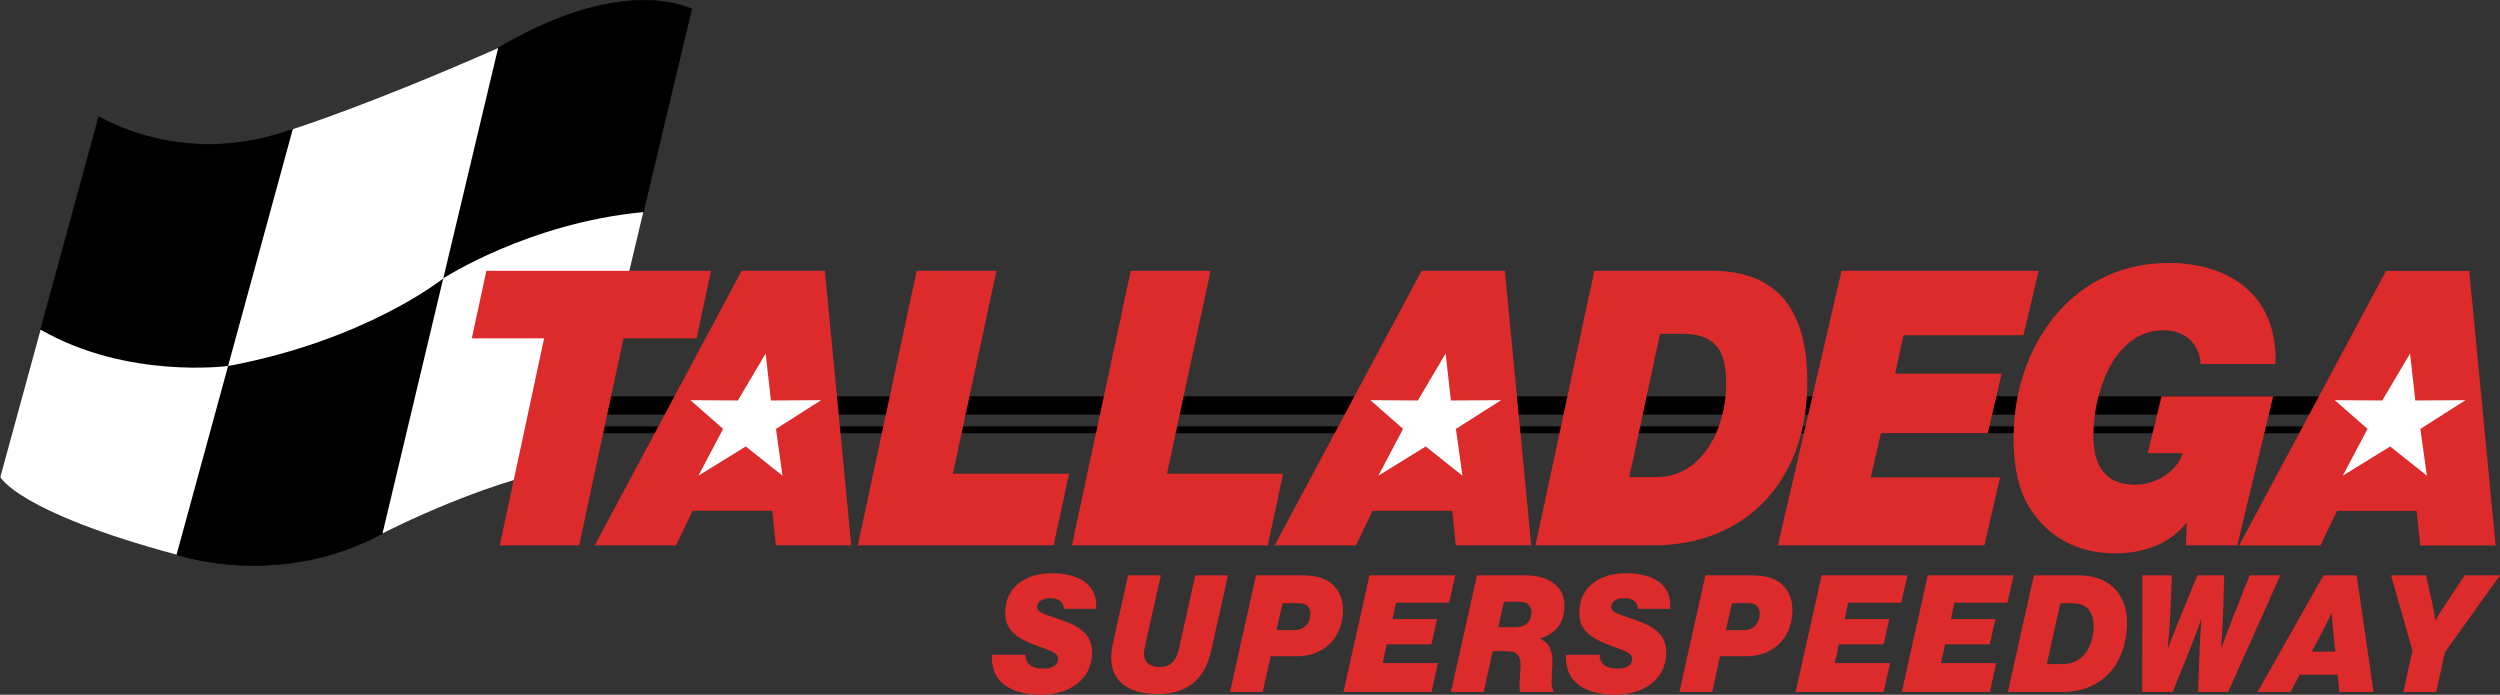 <?xml version="1.0" encoding="utf-8"?>
<!-- Generator: Adobe Illustrator 28.2.0, SVG Export Plug-In . SVG Version: 6.00 Build 0)  -->
<svg version="1.1" id="Layer_1" xmlns="http://www.w3.org/2000/svg" xmlns:xlink="http://www.w3.org/1999/xlink" x="0px" y="0px"
	 viewBox="0 0 949.87 263.96" style="enable-background:new 0 0 949.87 263.96;" xml:space="preserve">
<rect x="0" y="0" width="949.87" height="263.96" fill="#333333" stroke="none"/>
<style type="text/css">
	.st0{stroke:#000000;stroke-width:0.25;stroke-miterlimit:10;}
	.st1{fill:#FFFFFF;}
	.st2{fill:#DD2A2A;}
</style>
<g>
	<path class="st0" d="M111.25,49.07l-24.59,89.99c0,0-38.3,5.15-71.23-13.8l19.76-72.31l2.35-8.61
		C45.16,48.65,74.29,62.65,111.25,49.07z"/>
	<path class="st0" d="M262.79,3.38l-5.04,21.19L244.41,80.6c-43.55,4.07-75.99,25.17-75.99,25.17l20.83-87.5
		C230.65-6.16,254.86,0.01,262.79,3.38z"/>
	<path class="st0" d="M168.41,105.78l-23.07,96.88c-34.79,18.76-68.44,11.02-78.26,8.08l19.58-71.68
		C138.86,129.33,167.96,106.14,168.41,105.78z"/>
</g>
<g>
	<path class="st1" d="M244.41,80.6l-22.89,96.15c-32.56,3.3-76.18,25.91-76.18,25.91l23.07-96.88
		c-0.45,0.36-29.55,23.55-81.75,33.28l24.59-89.99l0.05-0.02c0.01,0,0.02,0,0.03-0.01c1.7-0.53,29.56-9.45,77.92-30.77l-20.83,87.5
		C168.42,105.77,200.86,84.67,244.41,80.6z"/>
	<path class="st1" d="M86.66,139.06l-19.58,71.68C6.72,194.51,0.13,181.25,0.13,181.25l15.3-55.99
		C48.36,144.21,86.66,139.06,86.66,139.06z"/>
</g>
<rect x="221.52" y="150.59" width="687.13" height="6.94"/>
<rect x="217.35" y="162" width="664.17" height="2.59"/>
<g>
	<g>
		<path class="st2" d="M184.79,102.88h85.37l-5.51,25.68h-27.74l-16.86,78.64h-30.17l16.86-78.64h-27.47L184.79,102.88z"/>
		<polygon class="st2" points="406.16,180 400.35,207.2 325.93,207.2 348.29,102.88 378.6,102.88 365.29,164.87 362.04,180 		"/>
		<path class="st2" d="M605.76,102.88h44.63c26.35,0,37,16.63,36.26,44.79c-0.92,35.31-23.45,59.53-58.45,59.53h-44.81
			L605.76,102.88z M629.57,181.25c16.36,0,26.3-17.12,26.3-35.95c0-13.56-5.48-18.47-16.7-18.47h-8.45l-11.67,54.42H629.57z"/>
		<path class="st2" d="M699.7,102.88h74.87l-5.76,24.51h-45.56l-3.2,14.59h40.47l-5.26,22.62h-40.61l-3.86,16.78h49.13l-5.96,25.82
			h-78.45L699.7,102.88z"/>
		<path class="st2" d="M830.81,198.84h-0.28c-5.95,7.59-15.79,11.42-26.75,11.42c-15.22,0-26.04-6.71-32.87-17.66
			c-4.6-7.29-6.37-18.64-5.74-30.6c1.68-32.1,22.85-62.09,58.85-62.09c22.48,0,41.5,11.86,40.54,38.42h-28.43
			c-0.45-7.73-5.87-12.85-14.12-12.85c-16.66,0-25.6,18.98-26.57,37.51c-0.68,12.98,3.65,21.19,15.93,21.19
			c6.51,0,15.14-3.82,17.98-12h-13.33l5.26-21.59h42.41l-13.64,56.61h-19.49L830.81,198.84z"/>
		<polygon class="st2" points="487.51,180 481.7,207.2 407.28,207.2 429.64,102.88 459.95,102.88 446.64,164.87 443.39,180 		"/>
		<polygon class="st2" points="948.22,207.25 919.56,207.25 918.19,194.14 887.94,194.14 881.63,207.25 850.74,207.25 
			906.57,102.93 938.18,102.93 		"/>
		<polygon class="st2" points="323.44,207.2 294.78,207.2 293.41,194.09 263.16,194.09 256.85,207.2 225.96,207.2 281.78,102.88 
			313.4,102.88 		"/>
		<polygon class="st2" points="581.79,207.2 553.13,207.2 551.76,194.09 521.51,194.09 515.2,207.2 484.3,207.2 540.13,102.88 
			571.75,102.88 		"/>
	</g>
</g>
<polygon class="st1" points="290.91,134.31 292.91,152.16 312,152.04 294.83,162.96 297.3,180.74 283.35,169.64 265.35,180.74 
	274.74,162.96 262.31,152.04 280.35,152.16 "/>
<polygon class="st1" points="549.26,134.31 551.26,152.16 570.35,152.04 553.17,162.96 555.65,180.74 541.7,169.64 523.7,180.74 
	533.09,162.96 520.66,152.04 538.7,152.16 "/>
<polygon class="st1" points="915.7,134.31 917.69,152.16 936.78,152.04 919.61,162.96 922.08,180.74 908.13,169.64 890.13,180.74 
	899.52,162.96 887.09,152.04 905.13,152.16 "/>
<g>
	<path class="st2" d="M376.89,248.78h12.75c-0.06,3.47,2.65,5.27,6.64,5.27c2.84,0,5.64-0.74,5.75-3.78
		c0.02-2.17-3.03-3.1-7.51-4.71c-7.7-2.79-12.85-5.76-12.59-13.2c0.34-9.79,8.12-14.56,17.78-14.56c8.03,0,17.54,2.85,16.74,13.51
		h-12.26c-0.03-2.6-2.03-4.03-5.18-4.03c-2.3,0-4.87,0.93-4.94,3.16c-0.08,2.42,2.68,2.79,9.48,5.21c6.03,2.17,11.66,5.08,11.4,12.7
		c-0.37,10.72-9.73,15.61-19.39,15.61C386.62,263.96,376.28,260.86,376.89,248.78z"/>
	<path class="st2" d="M422.82,244.56l5.8-25.96h12.44l-6.16,27.51c-1,4.52,0.95,7.31,5.85,7.31c3.8,0,6.12-2.23,7.05-6.44
		l6.37-28.38h12.38l-6.38,28.69c-2.37,10.66-8.91,16.42-20.26,16.42C428.32,263.71,419.75,258.32,422.82,244.56z"/>
	<path class="st2" d="M477.21,218.6h17.34c6.34,0,10.04,1.49,12.42,4.09c2.1,2.29,3.43,5.51,3.29,9.73
		c-0.37,10.47-7.72,16.92-17.38,16.92h-10.09l-3.01,13.57h-12.44L477.21,218.6z M485,239.42h6.83c3.14,0,5.87-2.04,6.01-5.95
		c0.1-2.91-1.42-4.28-4.44-4.28h-6.1L485,239.42z"/>
	<path class="st2" d="M520.32,218.6h32.62l-2.36,10.41h-20.17l-1.3,6.2h16.91l-2.15,9.6H526.9l-1.58,7.13h21.02l-2.44,10.97h-33.46
		L520.32,218.6z"/>
	<path class="st2" d="M567.17,247.41l-3.44,15.49h-12.44l9.88-44.31h18.3c8.4,0,15.21,3.72,14.93,11.9
		c-0.23,6.63-3.37,10.1-9.12,12.08l-0.01,0.19c3.15,1.36,4.74,4.28,4.58,9.05c-0.07,1.98-0.3,5.08-0.32,7.38
		c-0.06,1.67,0.27,2.66,0.74,3.04l-0.02,0.68h-12.56c-0.34-0.56-0.42-1.73-0.38-2.85c0.06-1.73,0.34-4.46,0.42-6.82
		c0.13-3.66-1-5.82-5.11-5.82H567.17z M569.24,238.3h6.64c3.14,0,5.85-1.61,5.99-5.39c0.09-2.66-1.42-4.28-4.68-4.28h-5.8
		L569.24,238.3z"/>
	<path class="st2" d="M595.02,248.78h12.74c-0.06,3.47,2.66,5.27,6.64,5.27c2.84,0,5.64-0.74,5.75-3.78
		c0.02-2.17-3.03-3.1-7.51-4.71c-7.69-2.79-12.85-5.76-12.59-13.2c0.34-9.79,8.12-14.56,17.78-14.56c8.03,0,17.54,2.85,16.74,13.51
		h-12.26c-0.03-2.6-2.03-4.03-5.17-4.03c-2.3,0-4.87,0.93-4.94,3.16c-0.08,2.42,2.68,2.79,9.48,5.21c6.03,2.17,11.66,5.08,11.4,12.7
		c-0.37,10.72-9.73,15.61-19.39,15.61C604.76,263.96,594.42,260.86,595.02,248.78z"/>
	<path class="st2" d="M647.96,218.6h17.34c6.34,0,10.04,1.49,12.42,4.09c2.1,2.29,3.43,5.51,3.29,9.73
		c-0.37,10.47-7.72,16.92-17.38,16.92h-10.09l-3.01,13.57h-12.44L647.96,218.6z M655.76,239.42h6.83c3.14,0,5.87-2.04,6.01-5.95
		c0.1-2.91-1.42-4.28-4.44-4.28h-6.1L655.76,239.42z"/>
	<path class="st2" d="M692.12,218.6h32.62l-2.36,10.41h-20.17l-1.3,6.2h16.91l-2.15,9.6H698.7l-1.58,7.13h21.02l-2.44,10.97h-33.46
		L692.12,218.6z"/>
	<path class="st2" d="M732.45,218.6h32.62l-2.36,10.41h-20.17l-1.3,6.2h16.91l-2.15,9.6h-16.97l-1.58,7.13h21.02l-2.44,10.97h-33.46
		L732.45,218.6z"/>
	<path class="st2" d="M772.77,218.6h17.15c11.3,0,18.66,7.06,18.24,19.02c-0.52,15-9.7,25.28-24.56,25.28h-20.72L772.77,218.6z
		 M783.85,252.31c6.95,0,11.32-5.76,11.59-13.76c0.22-6.2-2.63-9.36-8.07-9.36h-4.53l-5.16,23.11H783.85z"/>
	<path class="st2" d="M813.98,218.6h11.22l-0.64,15.18c-0.22,4.83-0.96,12.58-0.96,12.58h0.11c0,0,2.61-6.88,4.71-11.96l6.46-15.8
		h10.23l-0.51,15.68c-0.18,5.14-0.76,12.08-0.76,12.08h0.11c0,0,2.83-7.75,4.82-12.7l5.97-15.06h11.66l-19.82,44.31h-11.44
		l0.72-18.78c0.15-3.84,0.55-8.86,0.55-8.86h-0.11c0,0-1.71,5.02-3.24,8.86l-7.54,18.78h-11.6L813.98,218.6z"/>
	<path class="st2" d="M888.18,256.34h-14.44l-3.43,6.57h-12.56l25.04-44.31h12.62l6.43,44.31h-12.99L888.18,256.34z M878.4,247.54
		h8.88l-0.9-8.86c-0.23-2.17-0.4-5.7-0.4-5.7h-0.12c0,0-1.69,3.53-2.8,5.7L878.4,247.54z"/>
	<path class="st2" d="M916.61,247.23l-8.12-28.63h13.29l2.19,9.85c0.85,3.41,1.26,7.19,1.26,7.19h0.12c0,0,2.25-3.78,4.54-7.19
		l6.57-9.85h13.41l-20.89,29.12l-3.37,15.18h-12.44L916.61,247.23z"/>
</g>
</svg>

